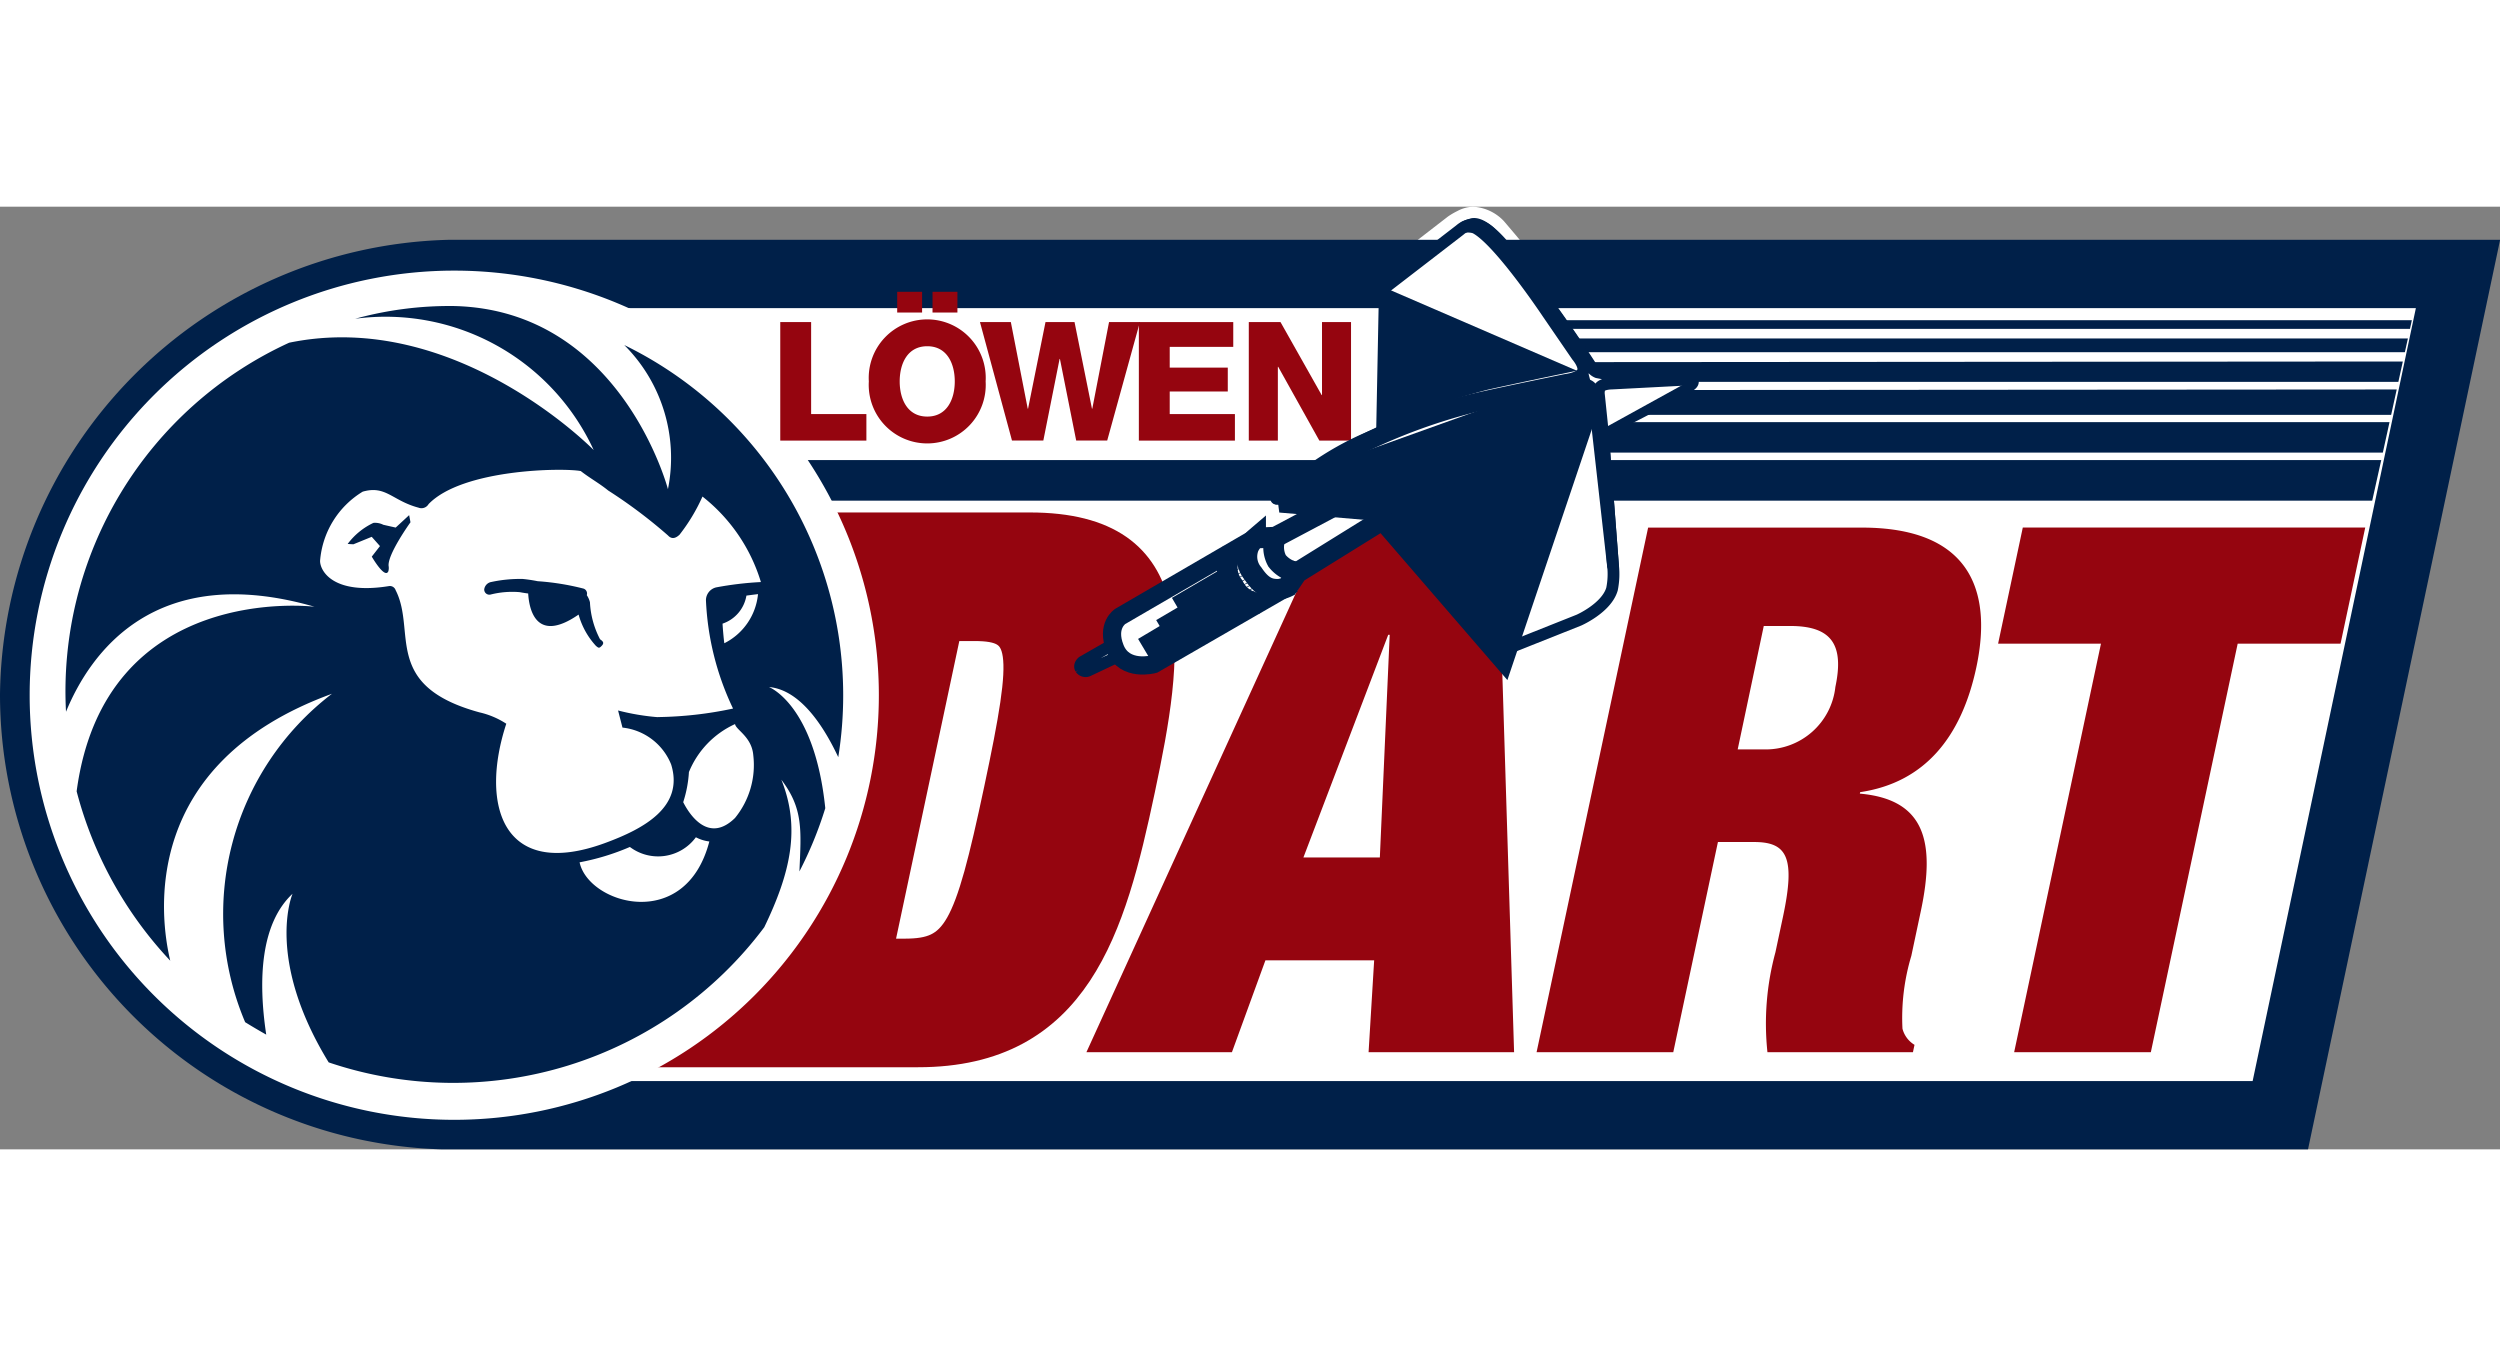<?xml version="1.0" encoding="UTF-8"?>
<svg xmlns="http://www.w3.org/2000/svg" width="113.02" height="61.304" viewBox="0 0 83.02 31.304">
  <rect x="0" y="0" width="83.02" height="31.304" fill="#808080" stroke="none"/>
  <g id="Gruppe_532" data-name="Gruppe 532" transform="translate(0.25)">
    <g id="Gruppe_470" data-name="Gruppe 470" transform="translate(0 0)">
      <path id="Pfad_127" data-name="Pfad 127" d="M51.565,4.815,52.891,3.79a2.422,2.422,0,0,1,.313-.183,1.175,1.175,0,0,1,.522-.143,1.516,1.516,0,0,1,1.023.479c.256.3.5.587.731.871l32.04,0L81.25,34.518H19.494A14.878,14.878,0,0,1,5.057,19.665,15.049,15.049,0,0,1,19.71,4.817Z" transform="translate(-5.057 -3.463)" fill="#fff"></path>
    </g>
    <g id="Gruppe_471" data-name="Gruppe 471" transform="translate(0.884 2.232)">
      <path id="Pfad_128" data-name="Pfad 128" d="M83.9,42.136H22.879A13.979,13.979,0,0,1,9.309,28.167,14.15,14.15,0,0,1,23.086,14.2L89.8,14.2Z" transform="translate(-9.309 -14.198)" fill="#fff"></path>
      <path id="Pfad_129" data-name="Pfad 129" d="M83.9,42.136H22.879A13.979,13.979,0,0,1,9.309,28.167,14.15,14.15,0,0,1,23.086,14.2L89.8,14.2Z" transform="translate(-9.309 -14.198)" fill="none" stroke="#002049" stroke-miterlimit="3.864" stroke-width="2.268"></path>
    </g>
    <g id="Gruppe_478" data-name="Gruppe 478" transform="translate(24.661 3.769)">
      <g id="Gruppe_472" data-name="Gruppe 472" transform="translate(27.074 1.37)">
        <path id="Pfad_130" data-name="Pfad 130" d="M254.039,28.2l27.633-.021-.148.676h-27.66Z" transform="translate(-253.864 -28.177)" fill="#002049" fill-rule="evenodd"></path>
      </g>
      <g id="Gruppe_473" data-name="Gruppe 473" transform="translate(26.646 0.608)">
        <path id="Pfad_131" data-name="Pfad 131" d="M251.928,24.512H280.21l-.1.456h-28.3Z" transform="translate(-251.806 -24.512)" fill="#002049" fill-rule="evenodd"></path>
      </g>
      <g id="Gruppe_474" data-name="Gruppe 474" transform="translate(26.127)">
        <path id="Pfad_132" data-name="Pfad 132" d="M249.387,21.59h28.977l-.063.288H249.309Z" transform="translate(-249.309 -21.59)" fill="#002049" fill-rule="evenodd"></path>
      </g>
      <g id="Gruppe_475" data-name="Gruppe 475" transform="translate(27.695 2.3)">
        <path id="Pfad_133" data-name="Pfad 133" d="M257.069,32.672l26.765-.02-.185.844h-26.8Z" transform="translate(-256.85 -32.651)" fill="#002049" fill-rule="evenodd"></path>
      </g>
      <g id="Gruppe_476" data-name="Gruppe 476" transform="translate(0 4.646)">
        <path id="Pfad_134" data-name="Pfad 134" d="M123.658,43.933h54.165l-.3,1.348H124.489Z" transform="translate(-123.658 -43.933)" fill="#002049" fill-rule="evenodd"></path>
      </g>
      <g id="Gruppe_477" data-name="Gruppe 477" transform="translate(27.43 3.386)">
        <path id="Pfad_135" data-name="Pfad 135" d="M255.839,37.872h26.748l-.222,1.012H255.577Z" transform="translate(-255.577 -37.872)" fill="#002049" fill-rule="evenodd"></path>
      </g>
    </g>
    <g id="Gruppe_483" data-name="Gruppe 483" transform="translate(20.824 10.654)">
      <g id="Gruppe_479" data-name="Gruppe 479">
        <path id="Pfad_136" data-name="Pfad 136" d="M115.582,57.972h.9c1.757,0,1.821.732.82,5.442s-1.377,5.441-3.133,5.441h-.9ZM105.2,72.125h9.419c5.247,0,6.4-4.148,7.367-8.711s1.583-8.712-3.663-8.712h-6.588l-1.05,5.132Z" transform="translate(-105.204 -54.702)" fill="#95050f" stroke="#95050f" stroke-miterlimit="10" stroke-width="1" fill-rule="evenodd"></path>
      </g>
      <g id="Gruppe_480" data-name="Gruppe 480" transform="translate(15.004)">
        <path id="Pfad_137" data-name="Pfad 137" d="M177.362,72.125h4.832l1.112-3.05h3.611l-.185,3.05h4.832L191.022,54.7h-5.71Zm9.744-6.467h-2.538l2.816-7.394h.049Z" transform="translate(-177.362 -54.702)" fill="#95050f" fill-rule="evenodd"></path>
      </g>
      <g id="Gruppe_481" data-name="Gruppe 481" transform="translate(29.953)">
        <path id="Pfad_138" data-name="Pfad 138" d="M249.256,72.125h4.539l1.483-6.979h1.2c1.1,0,1.38.512.959,2.489l-.249,1.171a9.032,9.032,0,0,0-.266,3.319h4.832l.052-.244a.881.881,0,0,1-.4-.537,7.146,7.146,0,0,1,.294-2.416l.316-1.489c.493-2.318.13-3.709-2.025-3.9l.01-.049c2.142-.317,3.366-1.83,3.859-4.148.57-2.684-.332-4.637-3.8-4.637h-7.1ZM256.8,57.972h.878c1.366,0,1.8.61,1.5,2.025a2.326,2.326,0,0,1-2.344,2.074h-.9Z" transform="translate(-249.256 -54.702)" fill="#95050f" fill-rule="evenodd"></path>
      </g>
      <g id="Gruppe_482" data-name="Gruppe 482" transform="translate(45.279 0)">
        <path id="Pfad_139" data-name="Pfad 139" d="M323.493,72.126h4.539l2.884-13.567h3.416l.82-3.856H323.78l-.82,3.856h3.416Z" transform="translate(-322.96 -54.702)" fill="#95050f" fill-rule="evenodd"></path>
      </g>
    </g>
    <g id="Gruppe_491" data-name="Gruppe 491" transform="translate(1.239 2.623)">
      <g id="Gruppe_484" data-name="Gruppe 484" transform="translate(0)">
        <path id="Pfad_140" data-name="Pfad 140" d="M24.612,16.08a13.6,13.6,0,1,1-13.6,13.6A13.6,13.6,0,0,1,24.612,16.08Z" transform="translate(-11.016 -16.08)" fill="#fff"></path>
        <path id="Pfad_141" data-name="Pfad 141" d="M24.612,16.08a13.6,13.6,0,1,1-13.6,13.6A13.6,13.6,0,0,1,24.612,16.08Z" transform="translate(-11.016 -16.08)" fill="none" stroke="#fff" stroke-miterlimit="3.864" stroke-width="1"></path>
      </g>
      <g id="Gruppe_490" data-name="Gruppe 490" transform="translate(0.698 0.674)">
        <g id="Gruppe_488" data-name="Gruppe 488" transform="translate(17.058 9.573)">
          <g id="Gruppe_485" data-name="Gruppe 485" transform="translate(3.443 4.312)">
            <path id="Pfad_142" data-name="Pfad 142" d="M115.3,87.128c-.05-.614-.582-.844-.605-1.034a2.99,2.99,0,0,0-1.534,1.592,4,4,0,0,1-.19,1c.22.438.853,1.374,1.72.525A2.784,2.784,0,0,0,115.3,87.128Z" transform="translate(-112.966 -86.094)" fill="#fff" fill-rule="evenodd"></path>
            <path id="Pfad_143" data-name="Pfad 143" d="M115.3,87.128c-.05-.614-.582-.844-.605-1.034a2.99,2.99,0,0,0-1.534,1.592,4,4,0,0,1-.19,1c.22.438.853,1.374,1.72.525A2.784,2.784,0,0,0,115.3,87.128Z" transform="translate(-112.966 -86.094)" fill="none" stroke="#fff" stroke-miterlimit="3.864" stroke-width="1.327" fill-rule="evenodd"></path>
          </g>
          <g id="Gruppe_486" data-name="Gruppe 486" transform="translate(4.75)">
            <path id="Pfad_144" data-name="Pfad 144" d="M119.311,66.99a2.046,2.046,0,0,0,1.118-1.631c-.129.015-.257.032-.385.049a1.188,1.188,0,0,1-.792.931C119.256,66.45,119.293,66.873,119.311,66.99Z" transform="translate(-119.252 -65.359)" fill="#fff" fill-rule="evenodd"></path>
            <path id="Pfad_145" data-name="Pfad 145" d="M119.311,66.99a2.046,2.046,0,0,0,1.118-1.631c-.129.015-.257.032-.385.049a1.188,1.188,0,0,1-.792.931C119.256,66.45,119.293,66.873,119.311,66.99Z" transform="translate(-119.252 -65.359)" fill="none" stroke="#fff" stroke-miterlimit="3.864" stroke-width="1.327" fill-rule="evenodd"></path>
          </g>
          <g id="Gruppe_487" data-name="Gruppe 487" transform="translate(0 8.073)">
            <path id="Pfad_146" data-name="Pfad 146" d="M100.719,104.326a1.269,1.269,0,0,1-.447-.14,1.557,1.557,0,0,1-2.192.322,7.844,7.844,0,0,1-1.67.51C96.707,106.4,99.929,107.357,100.719,104.326Z" transform="translate(-96.409 -104.186)" fill="#fff" fill-rule="evenodd"></path>
            <path id="Pfad_147" data-name="Pfad 147" d="M100.719,104.326a1.269,1.269,0,0,1-.447-.14,1.557,1.557,0,0,1-2.192.322,7.844,7.844,0,0,1-1.67.51C96.707,106.4,99.929,107.357,100.719,104.326Z" transform="translate(-96.409 -104.186)" fill="none" stroke="#fff" stroke-miterlimit="3.864" stroke-width="1.327" fill-rule="evenodd"></path>
          </g>
        </g>
        <g id="Gruppe_489" data-name="Gruppe 489">
          <path id="Pfad_148" data-name="Pfad 148" d="M32.111,30.389a2.952,2.952,0,0,1-.335-1.227.735.735,0,0,0-.105-.237.173.173,0,0,0-.106-.217,8.412,8.412,0,0,0-1.525-.246,4.9,4.9,0,0,0-.5-.075,4.58,4.58,0,0,0-1.037.1.288.288,0,0,0-.238.246.171.171,0,0,0,.219.17,2.928,2.928,0,0,1,.962-.077c.093.018.186.032.279.044.026.466.229,1.7,1.674.7a2.53,2.53,0,0,0,.578,1.042c.084.065.1.091.193-.008S32.2,30.453,32.111,30.389ZM37.2,34.24c-.05-.614-.582-.844-.605-1.034A2.989,2.989,0,0,0,35.063,34.8a4,4,0,0,1-.19,1c.22.438.853,1.374,1.72.525A2.784,2.784,0,0,0,37.2,34.24ZM39.591,36a12.789,12.789,0,0,1-.859,2.1c.06-1.374.131-2.086-.6-3.046.648,1.614.3,3.1-.568,4.9A12.905,12.905,0,0,1,23.1,44.441c-2.124-3.468-1.2-5.6-1.2-5.6-1.043.975-1.156,2.8-.874,4.678q-.355-.2-.7-.413A9.206,9.206,0,0,1,23.209,32.2c-6.374,2.324-5.724,7.385-5.37,8.865a13.008,13.008,0,0,1-3.109-5.625c.935-7,7.9-6.13,7.9-6.13-5.312-1.529-7.453,1.544-8.253,3.487a12.735,12.735,0,0,1,7.41-12.255C27.3,19.4,31.9,24.106,31.9,24.106a7.607,7.607,0,0,0-7.922-4.359,11.832,11.832,0,0,1,3.288-.423c5.543.133,7.1,6.082,7.1,6.082a5.287,5.287,0,0,0-1.451-4.787,12.942,12.942,0,0,1,7.107,13.686c-.563-1.2-1.339-2.242-2.3-2.329C37.712,31.976,39.235,32.539,39.591,36Zm-3.352-5.478a2.046,2.046,0,0,0,1.118-1.631c-.129.015-.257.032-.385.049a1.188,1.188,0,0,1-.792.931C36.183,29.985,36.22,30.409,36.239,30.525Zm-2.211,2.452a12.651,12.651,0,0,0,2.5-.283,9.242,9.242,0,0,1-.9-3.6.441.441,0,0,1,.34-.424,11.071,11.071,0,0,1,1.485-.177,5.716,5.716,0,0,0-1.94-2.839,6.086,6.086,0,0,1-.762,1.267c-.083.077-.233.189-.383.025a16.543,16.543,0,0,0-1.986-1.493c-.3-.244-.62-.417-.911-.646-.592-.112-3.931-.072-5.056,1.1,0,.005-.006.011-.01.016a.271.271,0,0,1-.321.1c-.873-.232-1.086-.752-1.854-.532a2.959,2.959,0,0,0-1.416,2.3c0,.332.433,1.135,2.283.837a.2.2,0,0,1,.226.135c.7,1.365-.458,3.17,2.782,4.057a2.734,2.734,0,0,1,.893.378c-.881,2.684-.13,5.211,3.275,3.963,1.281-.47,2.636-1.194,2.2-2.609a1.966,1.966,0,0,0-1.617-1.226l-.146-.568A7.732,7.732,0,0,0,34.027,32.977Zm1.713,4.131a1.269,1.269,0,0,1-.447-.14,1.557,1.557,0,0,1-2.192.322,7.844,7.844,0,0,1-1.67.51C31.727,39.185,34.95,40.138,35.74,37.108ZM23.73,27.225a2.281,2.281,0,0,1,.856-.7.6.6,0,0,1,.327.063l.412.093.447-.413.044.237s-.792,1.1-.723,1.469a.4.4,0,0,1-.012.158c-.115.269-.55-.486-.55-.486l.272-.35-.274-.308-.608.248Z" transform="translate(-14.372 -19.322)" fill="#002049" fill-rule="evenodd"></path>
        </g>
      </g>
    </g>
    <g id="Gruppe_497" data-name="Gruppe 497" transform="translate(25.661 2.826)">
      <g id="Gruppe_492" data-name="Gruppe 492" transform="translate(0 1.008)">
        <path id="Pfad_149" data-name="Pfad 149" d="M128.466,25.836h2.86v-.881h-1.835V21.9h-1.025Z" transform="translate(-128.466 -21.902)" fill="#95050f" fill-rule="evenodd"></path>
      </g>
      <g id="Gruppe_493" data-name="Gruppe 493" transform="translate(2.941)">
        <path id="Pfad_150" data-name="Pfad 150" d="M145.55,17.741v-.689h-.827v.689Zm-2,0h.827v-.689h-.827Zm-.942,2.287a1.943,1.943,0,1,0,3.879,0,1.943,1.943,0,1,0-3.879,0Zm1.025,0c0-.584.253-1.168.915-1.168s.914.584.914,1.168-.253,1.168-.914,1.168S143.633,20.612,143.633,20.028Z" transform="translate(-142.608 -17.052)" fill="#95050f" fill-rule="evenodd"></path>
      </g>
      <g id="Gruppe_494" data-name="Gruppe 494" transform="translate(6.636 1.008)">
        <path id="Pfad_151" data-name="Pfad 151" d="M165.686,21.9h-1.025l-.556,2.876h-.011l-.579-2.876h-.964l-.579,2.876h-.011L161.4,21.9h-1.025l1.063,3.934h1.041l.54-2.711h.011l.54,2.711H164.6Z" transform="translate(-160.379 -21.902)" fill="#95050f" fill-rule="evenodd"></path>
      </g>
      <g id="Gruppe_495" data-name="Gruppe 495" transform="translate(11.908 1.008)">
        <path id="Pfad_152" data-name="Pfad 152" d="M185.735,25.836h3.19v-.881H186.76v-.75h1.928v-.793H186.76v-.689h2.11V21.9h-3.135Z" transform="translate(-185.735 -21.902)" fill="#95050f" fill-rule="evenodd"></path>
      </g>
      <g id="Gruppe_496" data-name="Gruppe 496" transform="translate(15.559 1.008)">
        <path id="Pfad_153" data-name="Pfad 153" d="M203.291,25.836h.965V23.384h.011l1.367,2.452h1.052V21.9h-.964v2.424h-.011L204.344,21.9h-1.053Z" transform="translate(-203.291 -21.902)" fill="#95050f" fill-rule="evenodd"></path>
      </g>
    </g>
    <g id="Gruppe_530" data-name="Gruppe 530" transform="translate(35.616 0.567)">
      <g id="Gruppe_498" data-name="Gruppe 498" transform="translate(0 13.966)">
        <path id="Pfad_154" data-name="Pfad 154" d="M177.436,73.354l-1.01.579s-.136.106-.065.228a.2.2,0,0,0,.235.072l1.022-.482Z" transform="translate(-176.34 -73.354)" fill="#fff" fill-rule="evenodd"></path>
        <path id="Pfad_155" data-name="Pfad 155" d="M177.436,73.354l-1.01.579s-.136.106-.065.228a.2.2,0,0,0,.235.072l1.022-.482Z" transform="translate(-176.34 -73.354)" fill="none" stroke="#002049" stroke-miterlimit="3.864" stroke-width="0.391" fill-rule="evenodd"></path>
      </g>
      <g id="Gruppe_499" data-name="Gruppe 499" transform="translate(1.062 10.462)">
        <path id="Pfad_156" data-name="Pfad 156" d="M187.164,58.168l-4.332,2.5s-.972.268-1.285-.528c-.3-.755.171-1.057.171-1.057l4.44-2.582.154.543Z" transform="translate(-181.447 -56.505)" fill="#fff" fill-rule="evenodd"></path>
        <path id="Pfad_157" data-name="Pfad 157" d="M187.164,58.168l-4.332,2.5s-.972.268-1.285-.528c-.3-.755.171-1.057.171-1.057l4.44-2.582.154.543Z" transform="translate(-181.447 -56.505)" fill="none" stroke="#002049" stroke-miterlimit="3.864" stroke-width="0.605" fill-rule="evenodd"></path>
      </g>
      <g id="Gruppe_500" data-name="Gruppe 500" transform="translate(6.543 0.022)">
        <path id="Pfad_158" data-name="Pfad 158" d="M211.293,13.195a9.989,9.989,0,0,0-3.486,2.208l.294.028.729.067,1.037.094,1.606.361,3.8,4.5,2.556-1.017s.915-.4,1.1-1.029a2.512,2.512,0,0,0,.035-.778l-.341-4.456s1.838-.91,2.87-1.512c.243-.142.048-.228.048-.228a14.251,14.251,0,0,1-2.983-.135.572.572,0,0,1-.362-.295,36.988,36.988,0,0,0-3.3-4.429.934.934,0,0,0-.6-.274.74.74,0,0,0-.42.182L211.387,8.4l-.094,4.8Z" transform="translate(-207.807 -6.295)" fill="#fff" fill-rule="evenodd"></path>
        <path id="Pfad_159" data-name="Pfad 159" d="M211.293,13.195a9.989,9.989,0,0,0-3.486,2.208l.294.028.729.067,1.037.094,1.606.361,3.8,4.5,2.556-1.017s.915-.4,1.1-1.029a2.512,2.512,0,0,0,.035-.778l-.341-4.456s1.838-.91,2.87-1.512c.243-.142.048-.228.048-.228a14.251,14.251,0,0,1-2.983-.135.572.572,0,0,1-.362-.295,36.988,36.988,0,0,0-3.3-4.429.934.934,0,0,0-.6-.274.74.74,0,0,0-.42.182L211.387,8.4l-.094,4.8Z" transform="translate(-207.807 -6.295)" fill="none" stroke="#002049" stroke-linejoin="round" stroke-width="0.391" fill-rule="evenodd"></path>
      </g>
      <g id="Gruppe_501" data-name="Gruppe 501" transform="translate(0.446 14.45)">
        <path id="Pfad_160" data-name="Pfad 160" d="M178.737,75.7l-.248.134-.007-.02.248-.134.007.02Z" transform="translate(-178.483 -75.684)" fill="#002049" fill-rule="evenodd"></path>
      </g>
      <g id="Gruppe_502" data-name="Gruppe 502" transform="translate(5.617 12.089)">
        <path id="Pfad_161" data-name="Pfad 161" d="M203.352,64.512l.344-.183.007.02-.344.183-.007-.02Z" transform="translate(-203.352 -64.329)" fill="#002049" fill-rule="evenodd"></path>
      </g>
      <g id="Gruppe_503" data-name="Gruppe 503" transform="translate(0.237 14.639)">
        <path id="Pfad_162" data-name="Pfad 162" d="M177.735,76.612l-.248.134-.007-.02.248-.134.007.02Z" transform="translate(-177.481 -76.592)" fill="#002049" fill-rule="evenodd"></path>
      </g>
      <g id="Gruppe_504" data-name="Gruppe 504" transform="translate(0.032 14.697)">
        <path id="Pfad_163" data-name="Pfad 163" d="M176.492,76.87" transform="translate(-176.492 -76.87)" fill="#b7b7ba"></path>
      </g>
      <g id="Gruppe_505" data-name="Gruppe 505" transform="translate(17.357 5.289)">
        <path id="Pfad_164" data-name="Pfad 164" d="M262.577,31.626l-.14.027-.542.047-.248.02-.294.02h-.382l-.341-.02h-.321l-.361.067-.087.067-.047.134v.361l.094.749,2.67-1.472Z" transform="translate(-259.813 -31.626)" fill="#fff" fill-rule="evenodd"></path>
      </g>
      <g id="Gruppe_506" data-name="Gruppe 506" transform="translate(10.184 5.517)">
        <path id="Pfad_165" data-name="Pfad 165" d="M232.041,32.721l-2.911,8.646-3.814-4.416.494-.308.282-.189.147-.136.08-.091.087-.161.047-.154,5.588-3.192Z" transform="translate(-225.317 -32.721)" fill="#002049" stroke="#002049" stroke-miterlimit="3.864" stroke-width="1" fill-rule="evenodd"></path>
      </g>
      <g id="Gruppe_507" data-name="Gruppe 507" transform="translate(6.596 5.45)">
        <path id="Pfad_166" data-name="Pfad 166" d="M218.259,32.4l-5.568,2.937-1.586.97-3.046-.227,10.2-3.681Z" transform="translate(-208.06 -32.398)" fill="#002866" fill-rule="evenodd"></path>
      </g>
      <g id="Gruppe_508" data-name="Gruppe 508" transform="translate(10.049 2.124)">
        <path id="Pfad_167" data-name="Pfad 167" d="M231.12,19.163l-6.378-2.757-.074,4.637a20.977,20.977,0,0,1,3.467-1.245c1.161-.262,2.984-.635,2.984-.635Z" transform="translate(-224.669 -16.406)" fill="#002049" fill-rule="evenodd"></path>
      </g>
      <g id="Gruppe_509" data-name="Gruppe 509" transform="translate(5.548 8.454)">
        <path id="Pfad_168" data-name="Pfad 168" d="M204.7,49.972l3.754-2.329s.3-.268.3-.494a.869.869,0,0,0-.1-.3l-1.546.9-1.055-.057-2.09,1.109-.659.028a.9.9,0,0,0-.229.3.874.874,0,0,0,.145.882c.3.444.537.529.856.522a.91.91,0,0,0,.294-.088l.321-.475Z" transform="translate(-203.023 -46.847)" fill="#fff" fill-rule="evenodd"></path>
        <path id="Pfad_169" data-name="Pfad 169" d="M204.7,49.972l3.754-2.329s.3-.268.3-.494a.869.869,0,0,0-.1-.3l-1.546.9-1.055-.057-2.09,1.109-.659.028a.9.9,0,0,0-.229.3.874.874,0,0,0,.145.882c.3.444.537.529.856.522a.91.91,0,0,0,.294-.088l.321-.475Z" transform="translate(-203.023 -46.847)" fill="none" stroke="#002049" stroke-miterlimit="3.864" stroke-width="0.689" fill-rule="evenodd"></path>
      </g>
      <g id="Gruppe_510" data-name="Gruppe 510" transform="translate(6.512)">
        <path id="Pfad_170" data-name="Pfad 170" d="M218.846,17.541l-.636-5.654a.507.507,0,0,0-.1-.268c-.117-.137-.4-.091-.4-.091a36.34,36.34,0,0,0-3.885.834,19,19,0,0,0-5.287,2.375c-.346.217-.874.578-.874.578s.174-.162.247-.234a16.4,16.4,0,0,1,6.53-3.109c1.111-.246,2.847-.6,2.847-.6s.5-.054.565-.292c.06-.2-.2-.5-.2-.5l-.977-1.425s-1.634-2.451-2.413-2.834a.753.753,0,0,0-.341-.028,1.338,1.338,0,0,1,.267-.095c.383-.065,1.02.715,1.02.715a48.986,48.986,0,0,1,2.913,4.028.433.433,0,0,0,.206.18,12.694,12.694,0,0,0,3.1.237l-2.625.137s-.324,0-.4.143a.488.488,0,0,0-.031.161l.134,1.291.341,4.456Z" transform="translate(-207.66 -6.189)" fill="#fff" fill-rule="evenodd"></path>
        <path id="Pfad_171" data-name="Pfad 171" d="M218.846,17.541l-.636-5.654a.507.507,0,0,0-.1-.268c-.117-.137-.4-.091-.4-.091a36.34,36.34,0,0,0-3.885.834,19,19,0,0,0-5.287,2.375c-.346.217-.874.578-.874.578s.174-.162.247-.234a16.4,16.4,0,0,1,6.53-3.109c1.111-.246,2.847-.6,2.847-.6s.5-.054.565-.292c.06-.2-.2-.5-.2-.5l-.977-1.425s-1.634-2.451-2.413-2.834a.753.753,0,0,0-.341-.028,1.338,1.338,0,0,1,.267-.095c.383-.065,1.02.715,1.02.715a48.986,48.986,0,0,1,2.913,4.028.433.433,0,0,0,.206.18,12.694,12.694,0,0,0,3.1.237l-2.625.137s-.324,0-.4.143a.488.488,0,0,0-.031.161l.134,1.291.341,4.456Z" transform="translate(-207.66 -6.189)" fill="none" stroke="#002049" stroke-linejoin="round" stroke-width="0.391" fill-rule="evenodd"></path>
      </g>
      <g id="Gruppe_511" data-name="Gruppe 511" transform="translate(4.89 10.897)">
        <path id="Pfad_172" data-name="Pfad 172" d="M200,58.6a.985.985,0,0,0,.065,1.12,1.008,1.008,0,0,0,.878.58" transform="translate(-199.859 -58.596)" fill="none" stroke="#002049" stroke-linejoin="bevel" stroke-width="0.689" fill-rule="evenodd"></path>
      </g>
      <g id="Gruppe_512" data-name="Gruppe 512" transform="translate(2.177 12.343)">
        <line id="Linie_1" data-name="Linie 1" x1="3.133" y2="1.863" fill="#002049" stroke="#002049" stroke-miterlimit="3.864" stroke-width="0.977"></line>
      </g>
      <g id="Gruppe_513" data-name="Gruppe 513" transform="translate(3.225 11.721)">
        <line id="Linie_2" data-name="Linie 2" x1="1.711" y2="1" fill="#002049" stroke="#002049" stroke-miterlimit="3.864" stroke-width="0.689"></line>
      </g>
      <g id="Gruppe_514" data-name="Gruppe 514" transform="translate(6.425 10.417)">
        <path id="Pfad_173" data-name="Pfad 173" d="M207.3,56.289a.962.962,0,0,0,.057.776,1.042,1.042,0,0,0,.7.388" transform="translate(-207.24 -56.289)" fill="none" stroke="#002049" stroke-miterlimit="3.864" stroke-width="0.689" fill-rule="evenodd"></path>
      </g>
      <g id="Gruppe_515" data-name="Gruppe 515" transform="translate(2.703 12.067)">
        <line id="Linie_3" data-name="Linie 3" x1="2.367" y2="1.391" fill="#002049" stroke="#002049" stroke-miterlimit="3.864" stroke-width="0.689"></line>
      </g>
      <g id="Gruppe_516" data-name="Gruppe 516" transform="translate(5.515 12.027)">
        <path id="Pfad_174" data-name="Pfad 174" d="M202.864,64.214l.344-.183.006.02-.344.183-.007-.02Z" transform="translate(-202.864 -64.031)" fill="#002049" fill-rule="evenodd"></path>
      </g>
      <g id="Gruppe_517" data-name="Gruppe 517" transform="translate(5.403 11.943)">
        <path id="Pfad_175" data-name="Pfad 175" d="M202.323,63.808l.344-.183.007.02-.344.183-.007-.02Z" transform="translate(-202.323 -63.625)" fill="#002049" fill-rule="evenodd"></path>
      </g>
      <g id="Gruppe_518" data-name="Gruppe 518" transform="translate(5.284 11.875)">
        <path id="Pfad_176" data-name="Pfad 176" d="M201.753,63.483l.344-.183.007.02-.344.183-.007-.02Z" transform="translate(-201.753 -63.3)" fill="#002049" fill-rule="evenodd"></path>
      </g>
      <g id="Gruppe_519" data-name="Gruppe 519" transform="translate(5.2 11.768)">
        <path id="Pfad_177" data-name="Pfad 177" d="M201.347,62.968l.344-.183.007.02-.344.183-.007-.02Z" transform="translate(-201.347 -62.785)" fill="#002049" fill-rule="evenodd"></path>
      </g>
      <g id="Gruppe_520" data-name="Gruppe 520" transform="translate(5.138 11.627)">
        <path id="Pfad_178" data-name="Pfad 178" d="M201.049,62.291l.344-.183.007.02-.344.183-.007-.02Z" transform="translate(-201.049 -62.108)" fill="#002049" fill-rule="evenodd"></path>
      </g>
      <g id="Gruppe_521" data-name="Gruppe 521" transform="translate(5.087 11.52)">
        <path id="Pfad_179" data-name="Pfad 179" d="M200.806,61.775l.344-.183.006.02-.344.183-.007-.02Z" transform="translate(-200.806 -61.593)" fill="#002049" fill-rule="evenodd"></path>
      </g>
      <g id="Gruppe_522" data-name="Gruppe 522" transform="translate(5.07 11.368)">
        <path id="Pfad_180" data-name="Pfad 180" d="M200.724,61.045l.344-.183.007.02-.344.183-.007-.02Z" transform="translate(-200.724 -60.862)" fill="#002049" fill-rule="evenodd"></path>
      </g>
      <g id="Gruppe_523" data-name="Gruppe 523" transform="translate(5.065 11.098)">
        <path id="Pfad_181" data-name="Pfad 181" d="M200.7,59.744l.344-.183.007.02-.344.183-.007-.02Z" transform="translate(-200.698 -59.562)" fill="#002049" fill-rule="evenodd"></path>
      </g>
      <g id="Gruppe_524" data-name="Gruppe 524" transform="translate(5.07 11.216)">
        <path id="Pfad_182" data-name="Pfad 182" d="M200.724,60.313l.344-.183.007.02-.344.183-.007-.02Z" transform="translate(-200.724 -60.13)" fill="#002049" fill-rule="evenodd"></path>
      </g>
      <g id="Gruppe_525" data-name="Gruppe 525" transform="translate(5.062 10.964)">
        <path id="Pfad_183" data-name="Pfad 183" d="M200.683,59.1l.344-.183.007.02-.344.183-.007-.02Z" transform="translate(-200.683 -58.918)" fill="#002049" fill-rule="evenodd"></path>
      </g>
      <g id="Gruppe_526" data-name="Gruppe 526" transform="translate(5.076 10.853)">
        <path id="Pfad_184" data-name="Pfad 184" d="M200.751,58.566l.344-.183.007.02-.344.183-.007-.02Z" transform="translate(-200.751 -58.383)" fill="#002049" fill-rule="evenodd"></path>
      </g>
      <g id="Gruppe_527" data-name="Gruppe 527" transform="translate(5.713 12.151)">
        <path id="Pfad_185" data-name="Pfad 185" d="M203.813,64.81l.344-.183.007.02-.344.183-.007-.02Z" transform="translate(-203.813 -64.627)" fill="#002049" fill-rule="evenodd"></path>
      </g>
      <g id="Gruppe_528" data-name="Gruppe 528" transform="translate(5.831 12.202)">
        <path id="Pfad_186" data-name="Pfad 186" d="M204.381,65.054l.344-.183.007.02-.344.183-.007-.02Z" transform="translate(-204.381 -64.871)" fill="#002049" fill-rule="evenodd"></path>
      </g>
      <g id="Gruppe_529" data-name="Gruppe 529" transform="translate(5.921 12.264)">
        <path id="Pfad_187" data-name="Pfad 187" d="M204.814,65.352l.344-.183.007.02-.344.183-.007-.02Z" transform="translate(-204.814 -65.169)" fill="#002049" fill-rule="evenodd"></path>
      </g>
    </g>
    <g id="Gruppe_531" data-name="Gruppe 531" transform="translate(42.276 5.993)">
      <path id="Pfad_188" data-name="Pfad 188" d="M218.582,32.286l-7.124,3.931-3.089-.265,10.212-3.666Z" transform="translate(-208.37 -32.286)" fill="#002049" stroke="#002049" stroke-miterlimit="3.864" stroke-width="1" fill-rule="evenodd"></path>
    </g>
  </g>
</svg>
